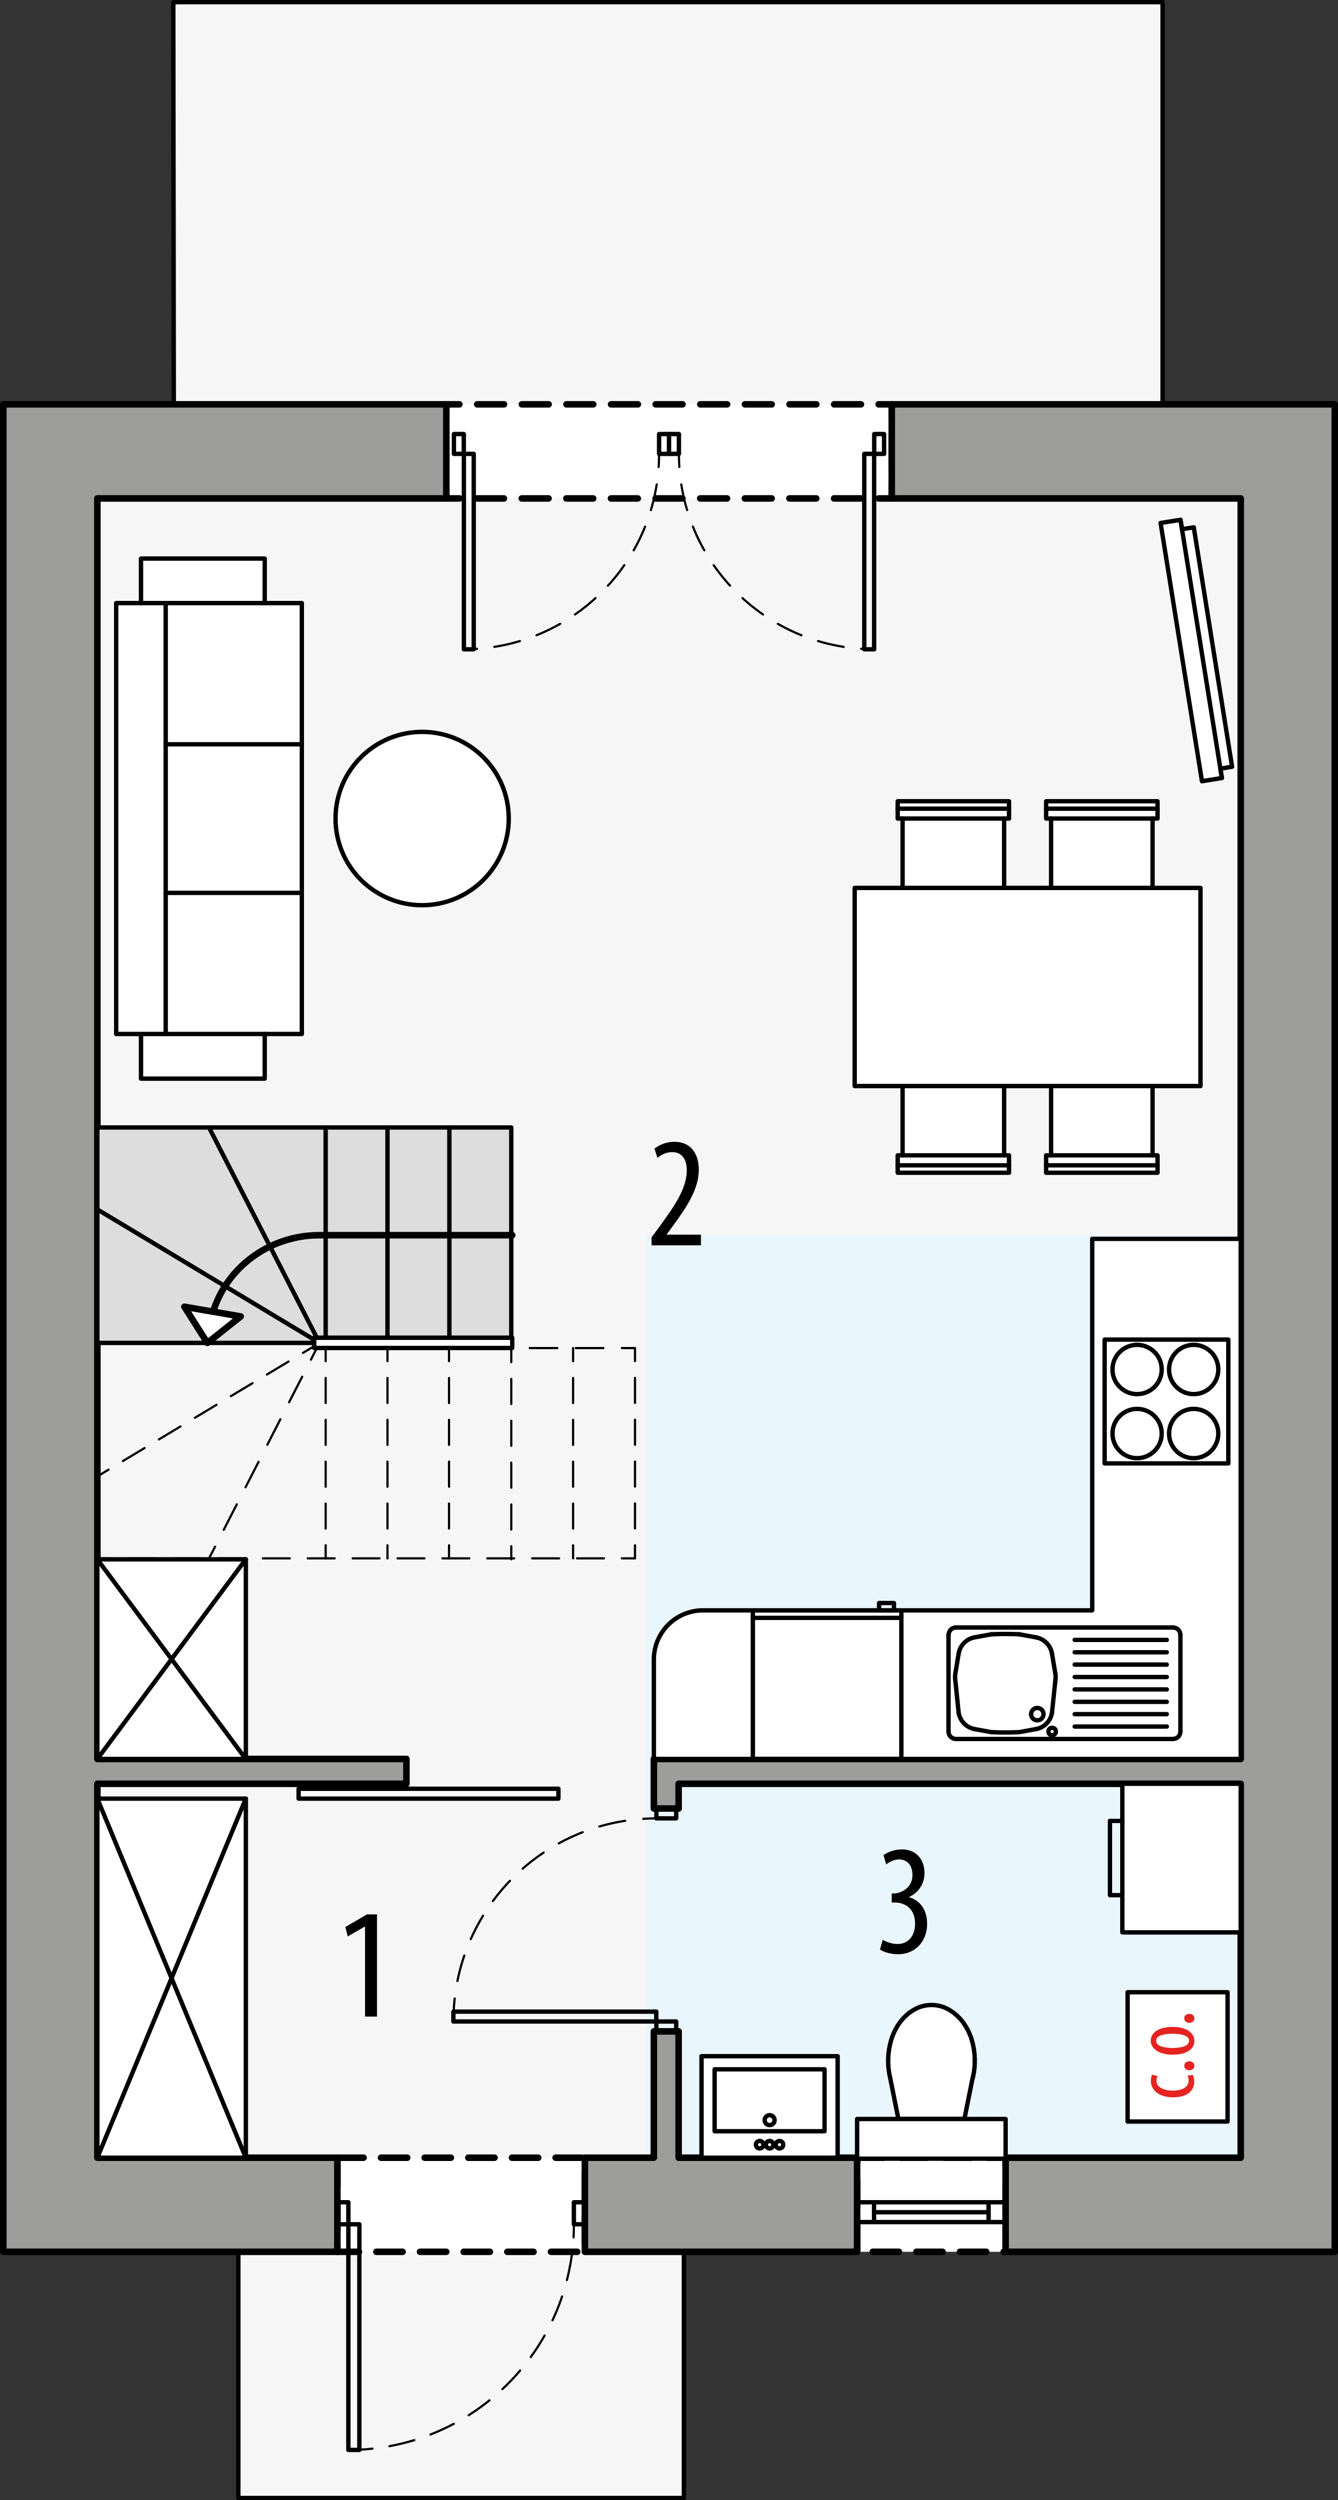 <?xml version="1.0" encoding="UTF-8"?><svg id="a" xmlns="http://www.w3.org/2000/svg" viewBox="0 0 153.25 286.17"><rect x="0" y="0" width="153.25" height="286.17" fill="#333333" stroke="none"/><polygon points="142.11 246.97 78.33 246.97 78.33 285.92 27.3 285.92 27.3 246.97 11.15 246.97 11.15 57.05 19.92 57.05 19.85 .25 133.16 .25 133.16 57.05 142.11 57.05 142.11 246.97" style="fill:#f6f6f6; stroke:#000; stroke-linecap:round; stroke-linejoin:round; stroke-width:.5px;"/><rect x="74.05" y="141.38" width="68.06" height="105.59" style="fill:#eaf6fe;"/><rect x="51.12" y="46.28" width="51.02" height="10.77" style="fill:#fff;"/><polyline points="102.14 55.55 102.14 57.05 100.64 57.05" style="fill:none; stroke:#000; stroke-linecap:round; stroke-linejoin:round; stroke-width:.75px;"/><line x1="98.6" y1="57.05" x2="53.64" y2="57.05" style="fill:none; stroke:#000; stroke-dasharray:3.07 2.04; stroke-linecap:round; stroke-linejoin:round; stroke-width:.75px;"/><polyline points="52.62 57.05 51.12 57.05 51.12 55.55" style="fill:none; stroke:#000; stroke-linecap:round; stroke-linejoin:round; stroke-width:.75px;"/><line x1="51.12" y1="53.33" x2="51.12" y2="48.89" style="fill:none; stroke:#000; stroke-dasharray:3.33 2.22; stroke-linecap:round; stroke-linejoin:round; stroke-width:.75px;"/><polyline points="51.12 47.78 51.12 46.28 52.62 46.28" style="fill:none; stroke:#000; stroke-linecap:round; stroke-linejoin:round; stroke-width:.75px;"/><line x1="54.66" y1="46.28" x2="99.62" y2="46.28" style="fill:none; stroke:#000; stroke-dasharray:3.07 2.04; stroke-linecap:round; stroke-linejoin:round; stroke-width:.75px;"/><polyline points="100.64 46.28 102.14 46.28 102.14 47.78" style="fill:none; stroke:#000; stroke-linecap:round; stroke-linejoin:round; stroke-width:.75px;"/><line x1="102.14" y1="50" x2="102.14" y2="54.44" style="fill:none; stroke:#000; stroke-dasharray:3.33 2.22; stroke-linecap:round; stroke-linejoin:round; stroke-width:.75px;"/><rect x="38.64" y="246.97" width="28.35" height="10.77" style="fill:#fff; stroke:#000; stroke-dasharray:3 2; stroke-linecap:round; stroke-linejoin:round; stroke-width:.75px;"/><rect x="98.17" y="246.97" width="17.01" height="10.77" style="fill:#fff; stroke:#000; stroke-dasharray:3 2; stroke-linecap:round; stroke-linejoin:round; stroke-width:.75px;"/><polygon points="77.73 232.51 74.89 232.51 74.89 246.97 66.99 246.97 66.99 257.74 98.17 257.74 98.17 246.97 77.73 246.97 77.73 232.51" style="fill:#9d9d9c; stroke:#000; stroke-linecap:round; stroke-linejoin:round; stroke-width:.75px;"/><polygon points="102.14 46.28 102.14 57.05 142.11 57.05 142.11 201.33 74.89 201.33 74.89 207 77.73 207 77.73 204.17 142.11 204.17 142.11 246.97 115.18 246.97 115.18 257.74 152.88 257.74 152.88 46.28 102.14 46.28" style="fill:#9d9d9c; stroke:#000; stroke-linecap:round; stroke-linejoin:round; stroke-width:.75px;"/><polygon points="51.12 57.05 51.12 46.28 .38 46.28 .38 257.74 38.64 257.74 38.64 246.97 11.15 246.97 11.15 204.17 46.55 204.17 46.55 201.33 11.15 201.33 11.15 57.05 51.12 57.05" style="fill:#9d9d9c; stroke:#000; stroke-linecap:round; stroke-linejoin:round; stroke-width:.75px;"/><line x1="100.11" y1="253.21" x2="113.23" y2="253.21" style="fill:none; stroke:#000; stroke-linecap:round; stroke-linejoin:round; stroke-width:.5px;"/><line x1="115.18" y1="252.07" x2="98.17" y2="252.07" style="fill:none; stroke:#000; stroke-linecap:round; stroke-linejoin:round; stroke-width:.5px;"/><line x1="98.17" y1="254.34" x2="115.18" y2="254.34" style="fill:none; stroke:#000; stroke-linecap:round; stroke-linejoin:round; stroke-width:.5px;"/><line x1="113.23" y1="252.07" x2="113.23" y2="254.34" style="fill:none; stroke:#000; stroke-linecap:round; stroke-linejoin:round; stroke-width:.5px;"/><line x1="100.11" y1="252.07" x2="100.11" y2="254.34" style="fill:none; stroke:#000; stroke-linecap:round; stroke-linejoin:round; stroke-width:.5px;"/><rect x="100.13" y="49.68" width="1.13" height="2.27" style="fill:none; stroke:#000; stroke-linecap:round; stroke-linejoin:round; stroke-width:.5px;"/><rect x="76.63" y="49.68" width="1.13" height="2.27" style="fill:none; stroke:#000; stroke-linecap:round; stroke-linejoin:round; stroke-width:.5px;"/><rect x="98.99" y="51.95" width="1.13" height="22.37" style="fill:none; stroke:#000; stroke-linecap:round; stroke-linejoin:round; stroke-width:.5px;"/><path d="M100.13,74.31c-.5,0-1-.02-1.5-.05" style="fill:none; stroke:#000; stroke-linecap:round; stroke-linejoin:round; stroke-width:.25px;"/><path d="M96.63,74.04c-9.88-1.55-17.62-9.57-18.73-19.59" style="fill:none; stroke:#000; stroke-dasharray:3.01 2.01; stroke-linecap:round; stroke-linejoin:round; stroke-width:.25px;"/><path d="M77.81,53.45c-.03-.5-.05-1-.05-1.5" style="fill:none; stroke:#000; stroke-linecap:round; stroke-linejoin:round; stroke-width:.25px;"/><rect x="51.99" y="49.68" width="1.13" height="2.27" style="fill:none; stroke:#000; stroke-linecap:round; stroke-linejoin:round; stroke-width:.5px;"/><rect x="75.49" y="49.68" width="1.13" height="2.27" style="fill:none; stroke:#000; stroke-linecap:round; stroke-linejoin:round; stroke-width:.5px;"/><rect x="53.13" y="51.95" width="1.13" height="22.37" style="fill:none; stroke:#000; stroke-linecap:round; stroke-linejoin:round; stroke-width:.5px;"/><path d="M53.13,74.31c.5,0,1-.02,1.5-.05" style="fill:none; stroke:#000; stroke-linecap:round; stroke-linejoin:round; stroke-width:.25px;"/><path d="M56.62,74.04c9.88-1.55,17.62-9.57,18.73-19.59" style="fill:none; stroke:#000; stroke-dasharray:3.01 2.01; stroke-linecap:round; stroke-linejoin:round; stroke-width:.25px;"/><path d="M75.44,53.45c.03-.5.05-1,.05-1.5" style="fill:none; stroke:#000; stroke-linecap:round; stroke-linejoin:round; stroke-width:.25px;"/><rect x="75.18" y="231.38" width="2.27" height="1.13" style="fill:none; stroke:#000; stroke-linecap:round; stroke-linejoin:round; stroke-width:.5px;"/><rect x="75.18" y="207" width="2.27" height="1.13" style="fill:none; stroke:#000; stroke-linecap:round; stroke-linejoin:round; stroke-width:.5px;"/><rect x="51.93" y="230.25" width="23.24" height="1.13" style="fill:none; stroke:#000; stroke-linecap:round; stroke-linejoin:round; stroke-width:.5px;"/><path d="M51.96,230.25c.02-.5.06-1,.12-1.5" style="fill:none; stroke:#000; stroke-linecap:round; stroke-linejoin:round; stroke-width:.25px;"/><path d="M52.39,226.75c1.99-9.86,10.19-17.4,20.27-18.48" style="fill:none; stroke:#000; stroke-dasharray:3.03 2.02; stroke-linecap:round; stroke-linejoin:round; stroke-width:.25px;"/><path d="M73.68,208.18c.5-.03,1-.05,1.5-.05" style="fill:none; stroke:#000; stroke-linecap:round; stroke-linejoin:round; stroke-width:.25px;"/><rect x="38.64" y="252.07" width="1.26" height="2.52" style="fill:none; stroke:#000; stroke-linecap:round; stroke-linejoin:round; stroke-width:.5px;"/><rect x="65.73" y="252.07" width="1.26" height="2.52" style="fill:none; stroke:#000; stroke-linecap:round; stroke-linejoin:round; stroke-width:.5px;"/><rect x="39.9" y="254.59" width="1.26" height="25.83" style="fill:none; stroke:#000; stroke-linecap:round; stroke-linejoin:round; stroke-width:.5px;"/><path d="M41.16,280.39c.5-.02,1-.06,1.5-.12" style="fill:none; stroke:#000; stroke-linecap:round; stroke-linejoin:round; stroke-width:.25px;"/><path d="M44.6,279.99c11.28-2.07,19.92-11.43,21.01-22.92" style="fill:none; stroke:#000; stroke-dasharray:2.94 1.96; stroke-linecap:round; stroke-linejoin:round; stroke-width:.25px;"/><path d="M65.69,256.09c.03-.5.04-1,.04-1.5" style="fill:none; stroke:#000; stroke-linecap:round; stroke-linejoin:round; stroke-width:.25px;"/><rect x="129.15" y="228.03" width="11.45" height="14.8" style="fill:#fff; stroke:#000; stroke-linecap:round; stroke-linejoin:round; stroke-width:.5px;"/><path d="M111.41,237.8l-.95,4.74h-7.56l-.95-4.74c-.34-1.42-.29-2.89.12-4.29.21-.7.53-1.37.96-1.97s1-1.13,1.66-1.51c1.24-.72,2.76-.72,4,0,.65.38,1.22.89,1.66,1.51s.75,1.26.96,1.97c.41,1.39.45,2.87.12,4.29" style="fill:#fff; stroke:#000; stroke-linecap:round; stroke-linejoin:round; stroke-width:.5px;"/><rect x="98.17" y="242.54" width="17.01" height="4.54" style="fill:#fff; stroke:#000; stroke-linecap:round; stroke-linejoin:round; stroke-width:.5px;"/><circle cx="48.35" cy="93.69" r="9.92" style="fill:#fff; stroke:#000; stroke-linecap:round; stroke-linejoin:round; stroke-width:.5px;"/><rect x="80.35" y="235.35" width="15.59" height="11.62" style="fill:#fff; stroke:#000; stroke-linecap:round; stroke-linejoin:round; stroke-width:.5px;"/><rect x="81.85" y="236.85" width="12.59" height="7.09" style="fill:none; stroke:#000; stroke-linecap:round; stroke-linejoin:round; stroke-width:.5px;"/><circle cx="88.15" cy="242.67" r=".57" style="fill:none; stroke:#000; stroke-linecap:round; stroke-linejoin:round; stroke-width:.5px;"/><circle cx="88.15" cy="245.48" r=".43" style="fill:none; stroke:#000; stroke-linecap:round; stroke-linejoin:round; stroke-width:.5px;"/><circle cx="87.01" cy="245.48" r=".43" style="fill:none; stroke:#000; stroke-linecap:round; stroke-linejoin:round; stroke-width:.5px;"/><circle cx="89.28" cy="245.48" r=".43" style="fill:none; stroke:#000; stroke-linecap:round; stroke-linejoin:round; stroke-width:.5px;"/><rect x="11.15" y="205.87" width="17.01" height="41.1" style="fill:#fff; stroke:#000; stroke-linecap:round; stroke-linejoin:round; stroke-width:.5px;"/><line x1="28.15" y1="205.87" x2="11.15" y2="246.97" style="fill:none; stroke:#000; stroke-linecap:round; stroke-linejoin:round; stroke-width:.5px;"/><line x1="28.15" y1="246.97" x2="11.15" y2="205.87" style="fill:none; stroke:#000; stroke-linecap:round; stroke-linejoin:round; stroke-width:.5px;"/><rect x="11.15" y="178.48" width="17.01" height="22.85" style="fill:#fff; stroke:#000; stroke-linecap:round; stroke-linejoin:round; stroke-width:.5px;"/><line x1="28.15" y1="178.48" x2="11.15" y2="201.33" style="fill:none; stroke:#000; stroke-linecap:round; stroke-linejoin:round; stroke-width:.5px;"/><line x1="28.15" y1="201.33" x2="11.15" y2="178.48" style="fill:none; stroke:#000; stroke-linecap:round; stroke-linejoin:round; stroke-width:.5px;"/><polygon points="115.01 93.69 115.01 104.46 103.38 104.46 103.38 93.69 102.82 93.69 102.82 91.71 115.57 91.71 115.57 93.69 115.01 93.69" style="fill:#fff; stroke:#000; stroke-linecap:round; stroke-linejoin:round; stroke-width:.5px;"/><line x1="115.01" y1="93.69" x2="103.38" y2="93.69" style="fill:none; stroke:#000; stroke-linecap:round; stroke-linejoin:round; stroke-width:.5px;"/><line x1="115.57" y1="92.56" x2="102.82" y2="92.56" style="fill:none; stroke:#000; stroke-linecap:round; stroke-linejoin:round; stroke-width:.5px;"/><polygon points="132.01 93.69 132.01 104.46 120.39 104.46 120.39 93.69 119.82 93.69 119.82 91.71 132.58 91.71 132.58 93.69 132.01 93.69" style="fill:#fff; stroke:#000; stroke-linecap:round; stroke-linejoin:round; stroke-width:.5px;"/><line x1="132.01" y1="93.69" x2="120.39" y2="93.69" style="fill:none; stroke:#000; stroke-linecap:round; stroke-linejoin:round; stroke-width:.5px;"/><line x1="132.58" y1="92.56" x2="119.82" y2="92.56" style="fill:none; stroke:#000; stroke-linecap:round; stroke-linejoin:round; stroke-width:.5px;"/><polygon points="115.01 132.24 115.01 121.47 103.38 121.47 103.38 132.24 102.82 132.24 102.82 134.23 115.57 134.23 115.57 132.24 115.01 132.24" style="fill:#fff; stroke:#000; stroke-linecap:round; stroke-linejoin:round; stroke-width:.5px;"/><line x1="115.01" y1="132.24" x2="103.38" y2="132.24" style="fill:none; stroke:#000; stroke-linecap:round; stroke-linejoin:round; stroke-width:.5px;"/><line x1="115.57" y1="133.38" x2="102.82" y2="133.38" style="fill:none; stroke:#000; stroke-linecap:round; stroke-linejoin:round; stroke-width:.5px;"/><polygon points="132.01 132.24 132.01 121.47 120.39 121.47 120.39 132.24 119.82 132.24 119.82 134.23 132.58 134.23 132.58 132.24 132.01 132.24" style="fill:#fff; stroke:#000; stroke-linecap:round; stroke-linejoin:round; stroke-width:.5px;"/><line x1="132.01" y1="132.24" x2="120.39" y2="132.24" style="fill:none; stroke:#000; stroke-linecap:round; stroke-linejoin:round; stroke-width:.5px;"/><line x1="132.58" y1="133.38" x2="119.82" y2="133.38" style="fill:none; stroke:#000; stroke-linecap:round; stroke-linejoin:round; stroke-width:.5px;"/><rect x="97.89" y="101.63" width="39.61" height="22.68" style="fill:#fff; stroke:#000; stroke-linecap:round; stroke-linejoin:round; stroke-width:.5px;"/><path d="M74.89,201.33v-11.38c0-3.11,2.52-5.63,5.63-5.63h44.58v-42.52s17.01,0,17.01,0v59.53h-67.22Z" style="fill:#fff; stroke:#000; stroke-linecap:round; stroke-linejoin:round; stroke-width:.5px;"/><circle cx="130.24" cy="156.75" r="2.82" style="fill:none; stroke:#000; stroke-linecap:round; stroke-linejoin:round; stroke-width:.5px;"/><circle cx="136.72" cy="156.75" r="2.82" style="fill:none; stroke:#000; stroke-linecap:round; stroke-linejoin:round; stroke-width:.5px;"/><circle cx="136.72" cy="164.08" r="2.82" style="fill:none; stroke:#000; stroke-linecap:round; stroke-linejoin:round; stroke-width:.5px;"/><circle cx="130.24" cy="164.08" r="2.82" style="fill:none; stroke:#000; stroke-linecap:round; stroke-linejoin:round; stroke-width:.5px;"/><rect x="126.52" y="153.33" width="14.17" height="14.17" style="fill:none; stroke:#000; stroke-linecap:round; stroke-linejoin:round; stroke-width:.5px;"/><line x1="103.24" y1="185.18" x2="86.23" y2="185.18" style="fill:none; stroke:#000; stroke-linecap:round; stroke-linejoin:round; stroke-width:.5px;"/><rect x="86.23" y="184.33" width="17.01" height="17.01" style="fill:none; stroke:#000; stroke-linecap:round; stroke-linejoin:round; stroke-width:.5px;"/><rect x="100.69" y="183.48" width="1.7" height=".85" style="fill:none; stroke:#000; stroke-linecap:round; stroke-linejoin:round; stroke-width:.5px;"/><circle cx="120.51" cy="198.19" r=".43" style="fill:none; stroke:#000; stroke-linecap:round; stroke-linejoin:round; stroke-width:.5px;"/><line x1="109.5" y1="199.04" x2="134.35" y2="199.04" style="fill:none; stroke:#000; stroke-linecap:round; stroke-linejoin:round; stroke-width:.5px;"/><line x1="109.5" y1="186.28" x2="134.35" y2="186.28" style="fill:none; stroke:#000; stroke-linecap:round; stroke-linejoin:round; stroke-width:.5px;"/><line x1="109.8" y1="196.05" x2="109.42" y2="192.32" style="fill:none; stroke:#000; stroke-linecap:round; stroke-linejoin:round; stroke-width:.5px;"/><line x1="109.42" y1="191.58" x2="109.8" y2="189.27" style="fill:none; stroke:#000; stroke-linecap:round; stroke-linejoin:round; stroke-width:.5px;"/><line x1="111.63" y1="187.41" x2="113.55" y2="187.06" style="fill:none; stroke:#000; stroke-linecap:round; stroke-linejoin:round; stroke-width:.5px;"/><line x1="116.74" y1="187.06" x2="118.66" y2="187.41" style="fill:none; stroke:#000; stroke-linecap:round; stroke-linejoin:round; stroke-width:.5px;"/><line x1="120.49" y1="189.27" x2="120.88" y2="191.58" style="fill:none; stroke:#000; stroke-linecap:round; stroke-linejoin:round; stroke-width:.5px;"/><line x1="120.88" y1="192.32" x2="120.49" y2="196.05" style="fill:none; stroke:#000; stroke-linecap:round; stroke-linejoin:round; stroke-width:.5px;"/><line x1="118.66" y1="197.91" x2="116.74" y2="198.26" style="fill:none; stroke:#000; stroke-linecap:round; stroke-linejoin:round; stroke-width:.5px;"/><line x1="113.55" y1="198.26" x2="111.63" y2="197.91" style="fill:none; stroke:#000; stroke-linecap:round; stroke-linejoin:round; stroke-width:.5px;"/><path d="M118.66,197.91c.94-.17,1.67-.91,1.83-1.86" style="fill:none; stroke:#000; stroke-linecap:round; stroke-linejoin:round; stroke-width:.5px;"/><path d="M109.8,196.05c.16.94.89,1.69,1.83,1.86" style="fill:none; stroke:#000; stroke-linecap:round; stroke-linejoin:round; stroke-width:.5px;"/><path d="M111.63,187.41c-.94.17-1.67.91-1.83,1.86" style="fill:none; stroke:#000; stroke-linecap:round; stroke-linejoin:round; stroke-width:.5px;"/><path d="M120.49,189.27c-.16-.94-.89-1.69-1.83-1.86" style="fill:none; stroke:#000; stroke-linecap:round; stroke-linejoin:round; stroke-width:.5px;"/><path d="M120.88,192.32c.04-.25.04-.5,0-.75" style="fill:none; stroke:#000; stroke-linecap:round; stroke-linejoin:round; stroke-width:.5px;"/><path d="M113.55,198.26c1.06.05,2.12.05,3.18,0" style="fill:none; stroke:#000; stroke-linecap:round; stroke-linejoin:round; stroke-width:.5px;"/><path d="M109.42,191.58c-.04.25-.04.5,0,.75" style="fill:none; stroke:#000; stroke-linecap:round; stroke-linejoin:round; stroke-width:.5px;"/><path d="M116.74,187.06c-1.06-.05-2.12-.05-3.18,0" style="fill:none; stroke:#000; stroke-linecap:round; stroke-linejoin:round; stroke-width:.5px;"/><circle cx="118.81" cy="196.2" r=".71" style="fill:none; stroke:#000; stroke-linecap:round; stroke-linejoin:round; stroke-width:.5px;"/><path d="M134.35,199.04c.47,0,.85-.38.85-.85" style="fill:none; stroke:#000; stroke-linecap:round; stroke-linejoin:round; stroke-width:.5px;"/><path d="M108.64,198.19c0,.47.38.85.85.85" style="fill:none; stroke:#000; stroke-linecap:round; stroke-linejoin:round; stroke-width:.5px;"/><path d="M135.2,187.13c0-.47-.38-.85-.85-.85" style="fill:none; stroke:#000; stroke-linecap:round; stroke-linejoin:round; stroke-width:.5px;"/><path d="M109.5,186.28c-.47,0-.85.38-.85.85" style="fill:none; stroke:#000; stroke-linecap:round; stroke-linejoin:round; stroke-width:.5px;"/><line x1="108.64" y1="198.19" x2="108.64" y2="187.13" style="fill:none; stroke:#000; stroke-linecap:round; stroke-linejoin:round; stroke-width:.5px;"/><line x1="133.64" y1="191.95" x2="123.09" y2="191.95" style="fill:none; stroke:#000; stroke-linecap:round; stroke-linejoin:round; stroke-width:.5px;"/><line x1="133.64" y1="190.53" x2="123.09" y2="190.53" style="fill:none; stroke:#000; stroke-linecap:round; stroke-linejoin:round; stroke-width:.5px;"/><line x1="133.64" y1="189.12" x2="123.09" y2="189.12" style="fill:none; stroke:#000; stroke-linecap:round; stroke-linejoin:round; stroke-width:.5px;"/><line x1="133.64" y1="187.7" x2="123.09" y2="187.7" style="fill:none; stroke:#000; stroke-linecap:round; stroke-linejoin:round; stroke-width:.5px;"/><line x1="133.64" y1="194.79" x2="123.09" y2="194.79" style="fill:none; stroke:#000; stroke-linecap:round; stroke-linejoin:round; stroke-width:.5px;"/><line x1="133.64" y1="196.2" x2="123.09" y2="196.2" style="fill:none; stroke:#000; stroke-linecap:round; stroke-linejoin:round; stroke-width:.5px;"/><line x1="133.64" y1="197.62" x2="123.09" y2="197.62" style="fill:none; stroke:#000; stroke-linecap:round; stroke-linejoin:round; stroke-width:.5px;"/><line x1="133.64" y1="193.37" x2="123.09" y2="193.37" style="fill:none; stroke:#000; stroke-linecap:round; stroke-linejoin:round; stroke-width:.5px;"/><line x1="135.2" y1="198.19" x2="135.2" y2="187.13" style="fill:none; stroke:#000; stroke-linecap:round; stroke-linejoin:round; stroke-width:.5px;"/><polygon points="136.73 60.36 135.38 60.57 135.21 59.5 132.93 59.86 137.67 89.42 139.95 89.05 139.78 87.98 141.12 87.76 136.73 60.36" style="fill:#fff; stroke:#000; stroke-linecap:round; stroke-linejoin:round; stroke-width:.5px;"/><line x1="135.21" y1="59.5" x2="139.95" y2="89.05" style="fill:none; stroke:#000; stroke-linecap:round; stroke-linejoin:round; stroke-width:.5px;"/><rect x="128.55" y="204.17" width="13.56" height="17.01" style="fill:#fff; stroke:#000; stroke-linecap:round; stroke-linejoin:round; stroke-width:.5px;"/><polyline points="128.55 208.42 127.13 208.42 127.13 216.92 128.55 216.92" style="fill:none; stroke:#000; stroke-linecap:round; stroke-linejoin:round; stroke-width:.5px;"/><polyline points="34.57 69.03 30.32 69.03 30.32 63.93 16.15 63.93 16.15 69.03 13.31 69.03 13.31 118.35 16.15 118.35 16.15 123.46 30.32 123.46 30.32 118.35 34.57 118.35 34.57 69.03" style="fill:#fff; stroke:#000; stroke-linecap:round; stroke-linejoin:round; stroke-width:.5px;"/><polyline points="16.15 69.03 18.98 69.03 18.98 118.35 16.15 118.35" style="fill:none; stroke:#000; stroke-linecap:round; stroke-linejoin:round; stroke-width:.5px;"/><line x1="30.32" y1="69.03" x2="18.98" y2="69.03" style="fill:none; stroke:#000; stroke-linecap:round; stroke-linejoin:round; stroke-width:.5px;"/><line x1="18.98" y1="118.35" x2="30.32" y2="118.35" style="fill:none; stroke:#000; stroke-linecap:round; stroke-linejoin:round; stroke-width:.5px;"/><line x1="34.57" y1="85.19" x2="18.98" y2="85.19" style="fill:none; stroke:#000; stroke-linecap:round; stroke-linejoin:round; stroke-width:.5px;"/><line x1="34.57" y1="102.2" x2="18.98" y2="102.2" style="fill:none; stroke:#000; stroke-linecap:round; stroke-linejoin:round; stroke-width:.5px;"/><polygon points="58.56 129.05 58.56 153.12 35.99 153.12 35.99 153.71 11.15 153.71 11.15 129.05 58.56 129.05" style="fill:#ddd; stroke:#000; stroke-linecap:round; stroke-linejoin:round; stroke-width:.5px;"/><line x1="36.59" y1="153.71" x2="11.15" y2="138.43" style="fill:none; stroke:#000; stroke-linecap:round; stroke-linejoin:round; stroke-width:.5px;"/><line x1="36.59" y1="153.71" x2="23.94" y2="129.05" style="fill:none; stroke:#000; stroke-linecap:round; stroke-linejoin:round; stroke-width:.5px;"/><line x1="37.3" y1="129.05" x2="37.3" y2="153.71" style="fill:none; stroke:#000; stroke-linecap:round; stroke-linejoin:round; stroke-width:.5px;"/><line x1="44.38" y1="129.05" x2="44.38" y2="153.71" style="fill:none; stroke:#000; stroke-linecap:round; stroke-linejoin:round; stroke-width:.5px;"/><line x1="51.47" y1="129.05" x2="51.47" y2="153.12" style="fill:none; stroke:#000; stroke-linecap:round; stroke-linejoin:round; stroke-width:.5px;"/><path d="M58.67,141.38h-22.08c-5.88,0-10.99,3.9-12.37,9.43" style="fill:none; stroke:#000; stroke-linecap:round; stroke-linejoin:round; stroke-width:.75px;"/><rect x="35.99" y="153.12" width="22.68" height="1.17" style="fill:#fff; stroke:#000; stroke-linecap:round; stroke-linejoin:round; stroke-width:.5px;"/><polygon points="21.12 149.57 23.75 153.71 27.57 150.68 21.12 149.57" style="fill:#fff; stroke:#000; stroke-linecap:round; stroke-linejoin:round; stroke-width:.75px;"/><line x1="35.99" y1="154.08" x2="34.7" y2="154.85" style="fill:none; stroke:#000; stroke-linecap:round; stroke-linejoin:round; stroke-width:.25px;"/><line x1="33.05" y1="155.84" x2="13.26" y2="167.72" style="fill:none; stroke:#000; stroke-dasharray:2.89 1.92; stroke-linecap:round; stroke-linejoin:round; stroke-width:.25px;"/><line x1="12.43" y1="168.22" x2="11.15" y2="168.99" style="fill:none; stroke:#000; stroke-linecap:round; stroke-linejoin:round; stroke-width:.25px;"/><line x1="36.29" y1="154.3" x2="35.61" y2="155.63" style="fill:none; stroke:#000; stroke-linecap:round; stroke-linejoin:round; stroke-width:.25px;"/><line x1="34.61" y1="157.58" x2="25.13" y2="176.07" style="fill:none; stroke:#000; stroke-dasharray:3.28 2.19; stroke-linecap:round; stroke-linejoin:round; stroke-width:.25px;"/><line x1="24.63" y1="177.04" x2="23.94" y2="178.37" style="fill:none; stroke:#000; stroke-linecap:round; stroke-linejoin:round; stroke-width:.25px;"/><line x1="37.3" y1="178.37" x2="37.3" y2="176.87" style="fill:none; stroke:#000; stroke-linecap:round; stroke-linejoin:round; stroke-width:.25px;"/><line x1="37.3" y1="174.96" x2="37.3" y2="156.76" style="fill:none; stroke:#000; stroke-dasharray:2.87 1.92; stroke-linecap:round; stroke-linejoin:round; stroke-width:.25px;"/><line x1="37.3" y1="155.8" x2="37.3" y2="154.3" style="fill:none; stroke:#000; stroke-linecap:round; stroke-linejoin:round; stroke-width:.25px;"/><line x1="44.38" y1="178.37" x2="44.38" y2="176.87" style="fill:none; stroke:#000; stroke-linecap:round; stroke-linejoin:round; stroke-width:.25px;"/><line x1="44.38" y1="174.96" x2="44.38" y2="156.76" style="fill:none; stroke:#000; stroke-dasharray:2.87 1.92; stroke-linecap:round; stroke-linejoin:round; stroke-width:.25px;"/><line x1="44.38" y1="155.8" x2="44.38" y2="154.3" style="fill:none; stroke:#000; stroke-linecap:round; stroke-linejoin:round; stroke-width:.25px;"/><line x1="51.43" y1="178.37" x2="51.43" y2="176.87" style="fill:none; stroke:#000; stroke-linecap:round; stroke-linejoin:round; stroke-width:.25px;"/><line x1="51.43" y1="174.96" x2="51.43" y2="156.76" style="fill:none; stroke:#000; stroke-dasharray:2.87 1.92; stroke-linecap:round; stroke-linejoin:round; stroke-width:.25px;"/><line x1="51.43" y1="155.8" x2="51.43" y2="154.3" style="fill:none; stroke:#000; stroke-linecap:round; stroke-linejoin:round; stroke-width:.25px;"/><line x1="58.56" y1="178.48" x2="58.56" y2="176.98" style="fill:none; stroke:#000; stroke-linecap:round; stroke-linejoin:round; stroke-width:.25px;"/><line x1="58.56" y1="175.07" x2="58.56" y2="156.87" style="fill:none; stroke:#000; stroke-dasharray:2.87 1.92; stroke-linecap:round; stroke-linejoin:round; stroke-width:.25px;"/><line x1="58.56" y1="155.91" x2="58.56" y2="154.41" style="fill:none; stroke:#000; stroke-linecap:round; stroke-linejoin:round; stroke-width:.25px;"/><polyline points="72.73 176.87 72.73 178.37 71.23 178.37" style="fill:none; stroke:#000; stroke-linecap:round; stroke-linejoin:round; stroke-width:.25px;"/><line x1="69.17" y1="178.37" x2="13.67" y2="178.37" style="fill:none; stroke:#000; stroke-dasharray:3.08 2.06; stroke-linecap:round; stroke-linejoin:round; stroke-width:.25px;"/><polyline points="12.65 178.37 11.15 178.37 11.15 176.87" style="fill:none; stroke:#000; stroke-linecap:round; stroke-linejoin:round; stroke-width:.25px;"/><line x1="11.15" y1="174.9" x2="11.15" y2="156.2" style="fill:none; stroke:#000; stroke-dasharray:2.95 1.97; stroke-linecap:round; stroke-linejoin:round; stroke-width:.25px;"/><polyline points="11.15 155.21 11.15 153.71 12.65 153.71" style="fill:none; stroke:#000; stroke-linecap:round; stroke-linejoin:round; stroke-width:.25px;"/><line x1="14.63" y1="153.71" x2="33.5" y2="153.71" style="fill:none; stroke:#000; stroke-dasharray:2.98 1.99; stroke-linecap:round; stroke-linejoin:round; stroke-width:.25px;"/><polyline points="34.49 153.71 35.99 153.71 35.99 154.3 37.49 154.3" style="fill:none; stroke:#000; stroke-linecap:round; stroke-linejoin:round; stroke-width:.25px;"/><line x1="39.6" y1="154.3" x2="70.17" y2="154.3" style="fill:none; stroke:#000; stroke-dasharray:3.16 2.11; stroke-linecap:round; stroke-linejoin:round; stroke-width:.25px;"/><polyline points="71.23 154.3 72.73 154.3 72.73 155.8" style="fill:none; stroke:#000; stroke-linecap:round; stroke-linejoin:round; stroke-width:.25px;"/><line x1="72.73" y1="157.71" x2="72.73" y2="175.92" style="fill:none; stroke:#000; stroke-dasharray:2.87 1.92; stroke-linecap:round; stroke-linejoin:round; stroke-width:.25px;"/><line x1="65.64" y1="178.37" x2="65.64" y2="176.87" style="fill:none; stroke:#000; stroke-linecap:round; stroke-linejoin:round; stroke-width:.25px;"/><line x1="65.64" y1="174.96" x2="65.64" y2="156.76" style="fill:none; stroke:#000; stroke-dasharray:2.87 1.92; stroke-linecap:round; stroke-linejoin:round; stroke-width:.25px;"/><line x1="65.64" y1="155.8" x2="65.64" y2="154.3" style="fill:none; stroke:#000; stroke-linecap:round; stroke-linejoin:round; stroke-width:.25px;"/><rect x="34.2" y="204.74" width="29.76" height="1.13" style="fill:#fff; stroke:#000; stroke-linecap:round; stroke-linejoin:round; stroke-width:.5px;"/><path d="M101.1,222.02c.36.22.99.49,1.69.49,1.21,0,2.02-.88,2.02-2.34,0-1.53-.95-2.41-2.36-2.41h-.32v-1.04h.27c.83-.02,2.11-.65,2.11-2.09,0-1.17-.63-1.8-1.55-1.8-.58,0-1.08.29-1.46.56l-.31-1.04c.43-.34,1.22-.67,2.11-.67,1.66,0,2.59,1.19,2.59,2.7,0,1.17-.61,2.2-1.75,2.74v.04c1.04.29,2.05,1.22,2.05,3.06s-1.22,3.46-3.35,3.46c-.76,0-1.58-.22-2.05-.54l.31-1.1Z"/><path d="M41.81,220.52h-.04l-1.94,1.12-.27-1.08,2.47-1.44h1.15v11.7h-1.37v-10.3Z"/><path d="M74.63,142.53v-.9l.99-1.35c1.39-1.93,3.04-4.12,3.04-6.32,0-1.3-.58-2.09-1.67-2.09-.85,0-1.39.45-1.69.65l-.34-1.04c.41-.34,1.22-.79,2.29-.79,1.94,0,2.79,1.44,2.79,3.21,0,2.2-1.44,4.32-2.88,6.3l-.79,1.08v.04h3.91v1.22h-5.64Z"/><path d="M136.6,237.49c.1.17.18.46.18.8,0,1.06-.85,1.77-2.45,1.77-1.39,0-2.52-.7-2.52-1.91,0-.26.07-.54.15-.68l.63.15c-.05.1-.13.3-.13.55,0,.77.92,1.12,1.87,1.12,1.13,0,1.81-.43,1.81-1.14,0-.21-.05-.38-.13-.56l.59-.1Z" style="fill:#e52421;"/><path d="M136.22,236.96c-.34,0-.58-.23-.58-.51,0-.31.23-.51.58-.51s.58.19.58.51c0,.29-.23.51-.58.51Z" style="fill:#e52421;"/><path d="M134.3,232c1.87,0,2.5.87,2.5,1.61,0,.87-.79,1.57-2.49,1.57s-2.51-.79-2.51-1.62.81-1.56,2.5-1.56ZM134.3,234.41c.8,0,1.89-.14,1.89-.84,0-.66-1.14-.79-1.89-.79s-1.88.13-1.88.81,1.14.82,1.88.82Z" style="fill:#e52421;"/><path d="M136.22,231.53c-.34,0-.58-.23-.58-.51,0-.31.23-.51.58-.51s.58.19.58.51c0,.29-.23.51-.58.51Z" style="fill:#e52421;"/></svg>